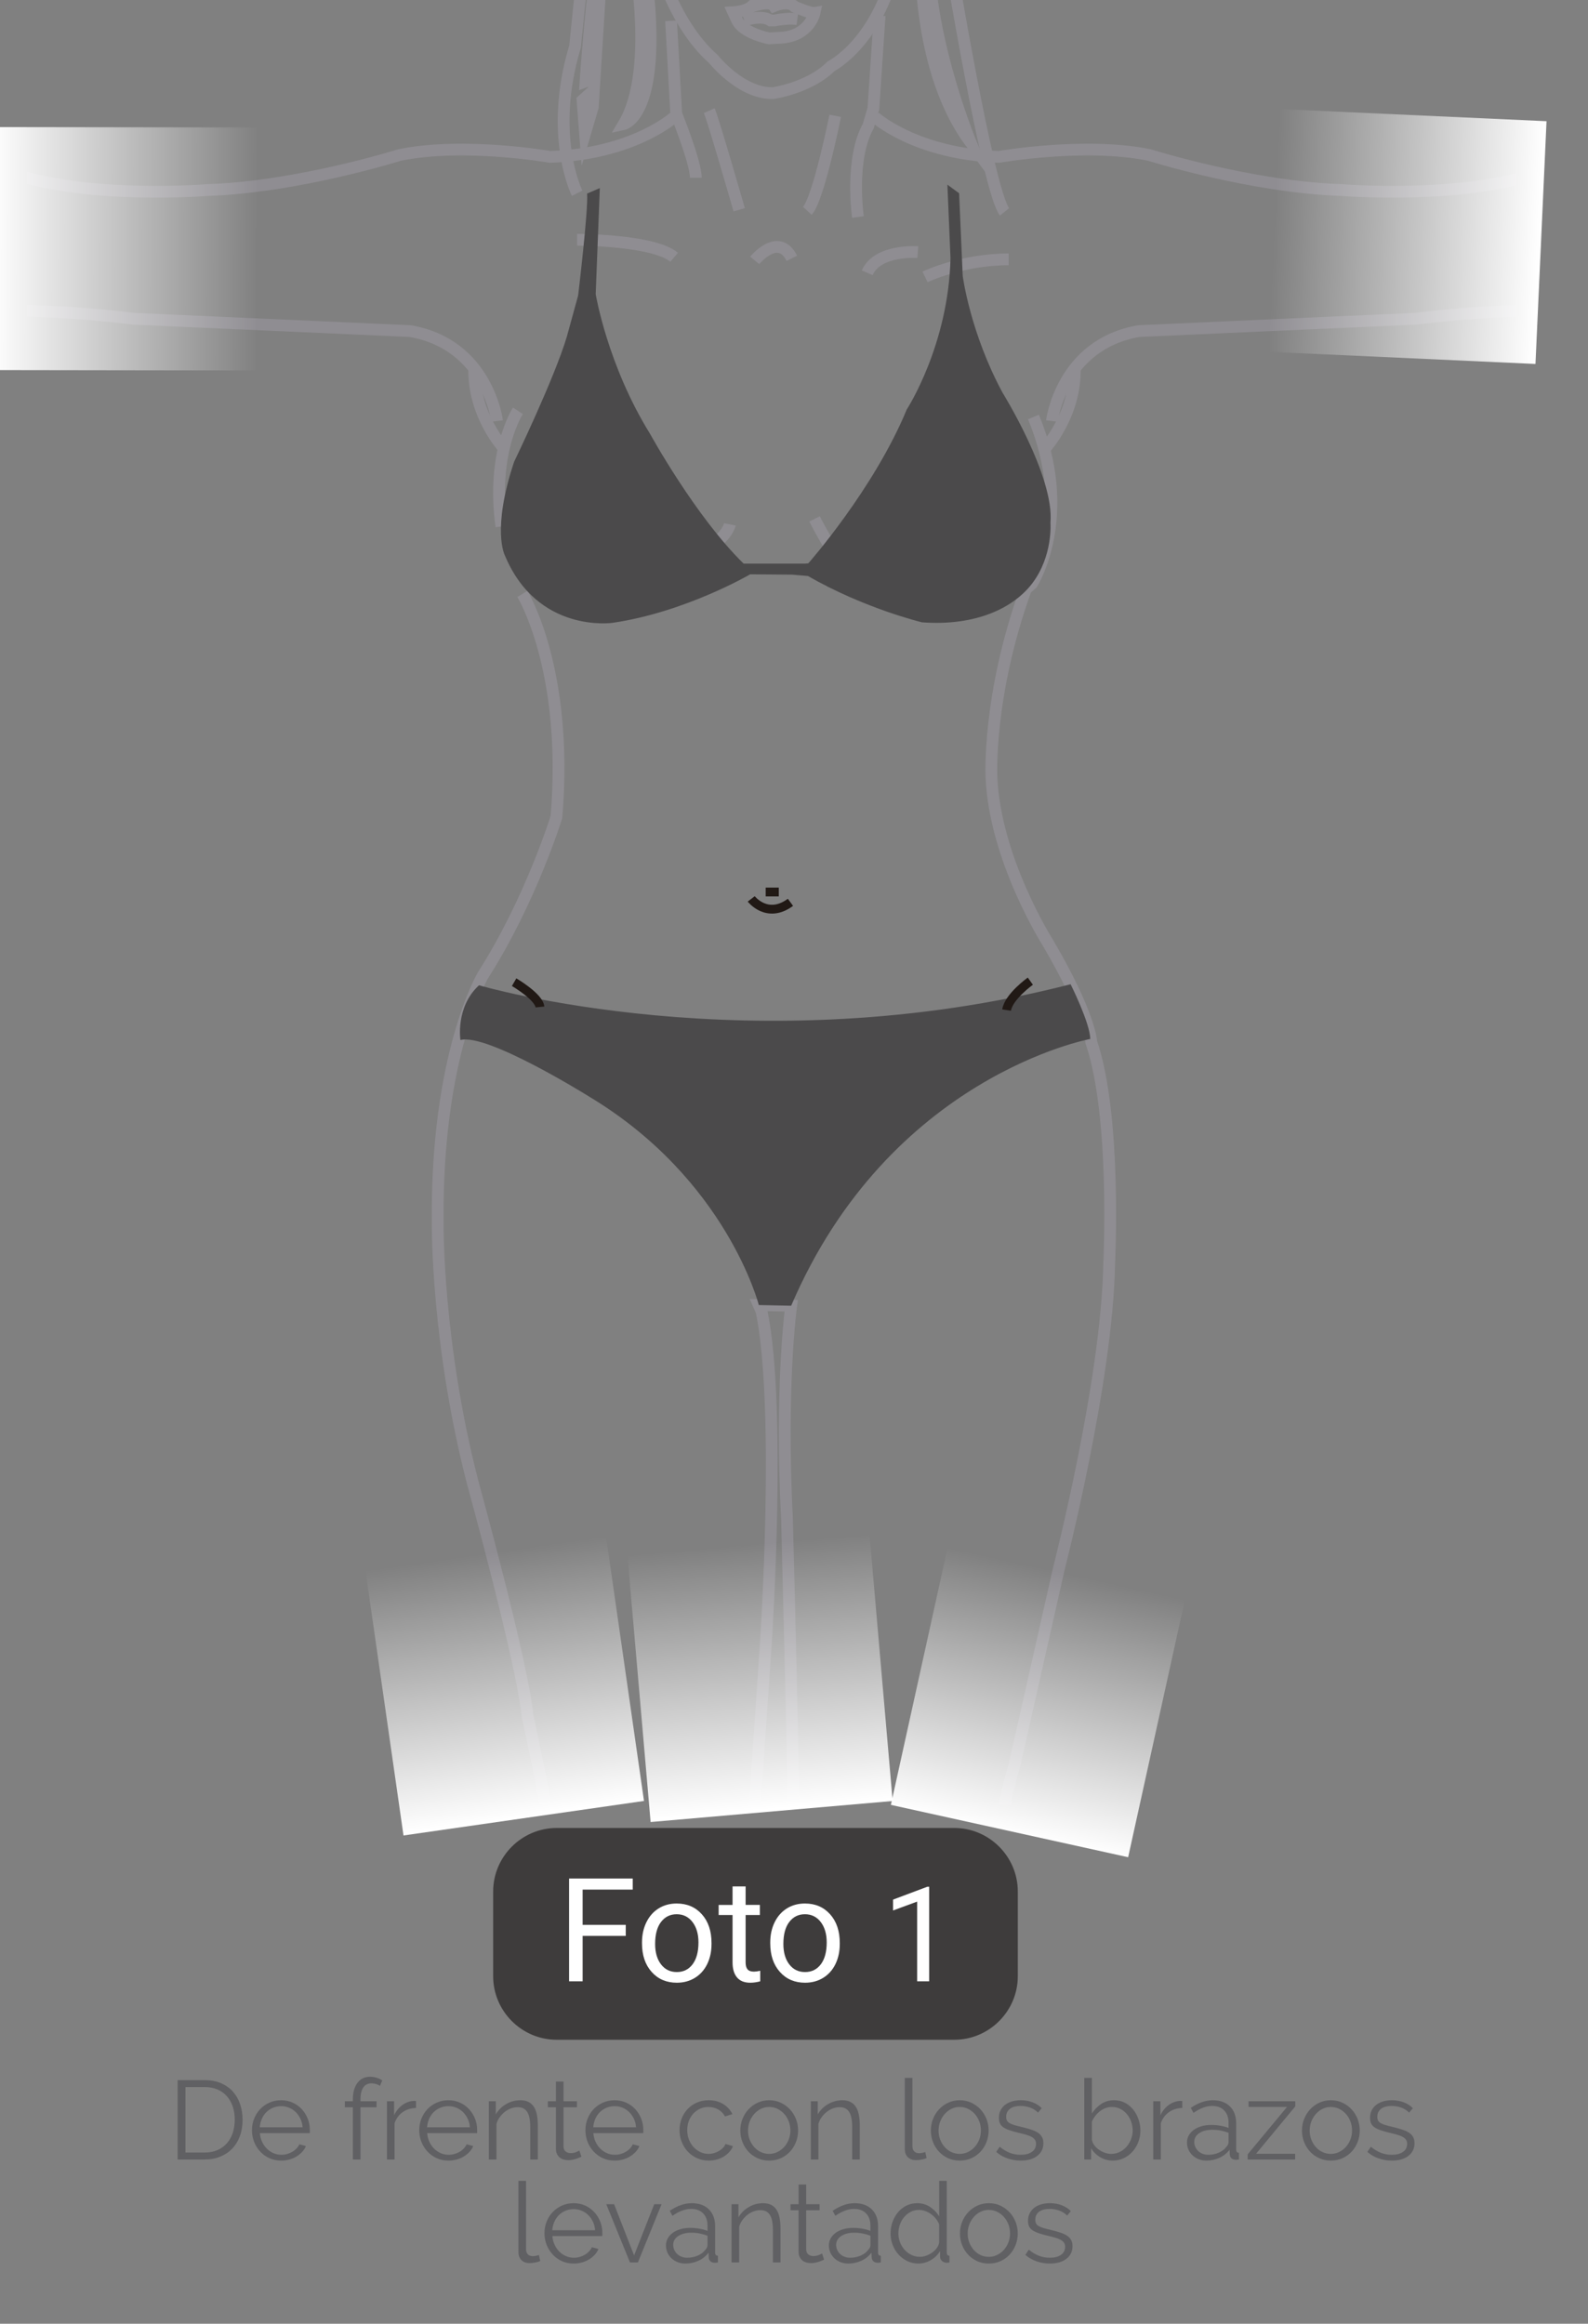 <?xml version="1.0" encoding="utf-8"?>
<!-- Generator: Adobe Illustrator 16.0.0, SVG Export Plug-In . SVG Version: 6.00 Build 0)  -->
<!DOCTYPE svg PUBLIC "-//W3C//DTD SVG 1.1//EN" "http://www.w3.org/Graphics/SVG/1.1/DTD/svg11.dtd">
<svg version="1.1" id="Layer_1" xmlns="http://www.w3.org/2000/svg" xmlns:xlink="http://www.w3.org/1999/xlink" x="0px" y="0px"
	 width="539.973px" height="790px" viewBox="0 22.188 539.973 790" enable-background="new 0 22.188 539.973 790"
	 xml:space="preserve">
<rect x="0" y="22.188" width="539.973" height="790" fill="#808080" stroke="none"/>
<g>
	<path fill="#606063" d="M60.405,756.346v-26.98h9.158c2.153,0,4.034,0.355,5.643,1.064c1.608,0.71,2.951,1.672,4.028,2.888
		c1.077,1.217,1.887,2.642,2.432,4.275c0.544,1.634,0.817,3.376,0.817,5.225c0,2.053-0.304,3.908-0.912,5.567
		s-1.476,3.078-2.603,4.256c-1.127,1.178-2.483,2.09-4.066,2.736c-1.583,0.646-3.363,0.969-5.339,0.969H60.405z M79.823,742.817
		c0-1.621-0.228-3.109-0.684-4.465c-0.456-1.354-1.121-2.526-1.995-3.515s-1.945-1.754-3.211-2.299
		c-1.267-0.545-2.724-0.817-4.37-0.817h-6.498v22.268h6.498c1.672,0,3.147-0.284,4.427-0.854s2.35-1.355,3.211-2.356
		c0.861-1,1.513-2.178,1.957-3.533S79.823,744.414,79.823,742.817z"/>
	<path fill="#606063" d="M95.593,756.726c-1.444,0-2.768-0.272-3.971-0.816c-1.204-0.545-2.249-1.292-3.135-2.242
		c-0.887-0.95-1.577-2.046-2.071-3.287c-0.494-1.241-0.741-2.571-0.741-3.99c0-1.393,0.247-2.704,0.741-3.933
		c0.494-1.229,1.178-2.306,2.052-3.23s1.919-1.659,3.135-2.204c1.216-0.544,2.533-0.816,3.952-0.816
		c1.444,0,2.768,0.272,3.971,0.816c1.203,0.545,2.235,1.286,3.097,2.224c0.861,0.938,1.532,2.014,2.014,3.229
		c0.481,1.216,0.722,2.508,0.722,3.876c0,0.203,0,0.405,0,0.608s-0.013,0.342-0.038,0.418H88.373
		c0.076,1.063,0.323,2.046,0.741,2.944c0.418,0.9,0.956,1.679,1.615,2.338c0.658,0.658,1.412,1.172,2.261,1.538
		c0.849,0.368,1.754,0.552,2.717,0.552c0.633,0,1.266-0.089,1.9-0.267c0.633-0.177,1.216-0.418,1.748-0.722
		c0.532-0.304,1.013-0.678,1.444-1.121c0.431-0.442,0.76-0.931,0.988-1.463l2.242,0.608c-0.304,0.734-0.735,1.399-1.292,1.994
		c-0.558,0.596-1.204,1.115-1.938,1.559c-0.735,0.443-1.545,0.785-2.432,1.025C97.48,756.605,96.555,756.726,95.593,756.726z
		 M102.889,745.401c-0.076-1.063-0.323-2.032-0.741-2.906s-0.95-1.628-1.596-2.262c-0.646-0.633-1.394-1.127-2.242-1.481
		c-0.849-0.354-1.755-0.532-2.717-0.532c-0.963,0-1.875,0.178-2.736,0.532c-0.862,0.354-1.615,0.849-2.261,1.481
		c-0.646,0.634-1.166,1.394-1.558,2.28c-0.393,0.887-0.627,1.85-0.703,2.888H102.889z"/>
	<path fill="#606063" d="M119.988,756.346V738.6h-2.736v-2.052h2.736v-0.532c0-2.432,0.519-4.338,1.558-5.719
		c1.039-1.381,2.457-2.071,4.256-2.071c0.785,0,1.545,0.114,2.28,0.342c0.734,0.229,1.368,0.532,1.9,0.912l-0.798,1.862
		c-0.355-0.278-0.792-0.494-1.311-0.646c-0.52-0.151-1.045-0.228-1.577-0.228c-1.216,0-2.141,0.469-2.774,1.406
		c-0.633,0.938-0.95,2.293-0.95,4.065v0.608h5.472v2.052h-5.472v17.746H119.988z"/>
	<path fill="#606063" d="M141.458,738.828c-1.748,0.051-3.268,0.531-4.56,1.443s-2.204,2.166-2.736,3.763v12.312h-2.584v-19.798
		h2.432v4.75c0.734-1.521,1.722-2.711,2.964-3.572c1.241-0.86,2.571-1.292,3.99-1.292c0.203,0,0.367,0.013,0.494,0.038V738.828z"/>
	<path fill="#606063" d="M152.478,756.726c-1.444,0-2.768-0.272-3.971-0.816c-1.204-0.545-2.249-1.292-3.135-2.242
		c-0.887-0.95-1.577-2.046-2.071-3.287c-0.494-1.241-0.741-2.571-0.741-3.99c0-1.393,0.247-2.704,0.741-3.933
		c0.494-1.229,1.178-2.306,2.052-3.23s1.919-1.659,3.135-2.204c1.216-0.544,2.533-0.816,3.952-0.816
		c1.444,0,2.768,0.272,3.971,0.816c1.203,0.545,2.235,1.286,3.097,2.224c0.861,0.938,1.532,2.014,2.014,3.229
		c0.481,1.216,0.722,2.508,0.722,3.876c0,0.203,0,0.405,0,0.608s-0.013,0.342-0.038,0.418h-16.948
		c0.076,1.063,0.323,2.046,0.741,2.944c0.418,0.9,0.956,1.679,1.615,2.338c0.658,0.658,1.412,1.172,2.261,1.538
		c0.849,0.368,1.754,0.552,2.717,0.552c0.633,0,1.266-0.089,1.9-0.267c0.633-0.177,1.216-0.418,1.748-0.722
		c0.532-0.304,1.013-0.678,1.444-1.121c0.431-0.442,0.76-0.931,0.988-1.463l2.242,0.608c-0.304,0.734-0.735,1.399-1.292,1.994
		c-0.558,0.596-1.204,1.115-1.938,1.559c-0.735,0.443-1.545,0.785-2.432,1.025C154.365,756.605,153.44,756.726,152.478,756.726z
		 M159.774,745.401c-0.076-1.063-0.323-2.032-0.741-2.906s-0.95-1.628-1.596-2.262c-0.646-0.633-1.394-1.127-2.242-1.481
		c-0.849-0.354-1.755-0.532-2.717-0.532c-0.963,0-1.875,0.178-2.736,0.532c-0.862,0.354-1.615,0.849-2.261,1.481
		c-0.646,0.634-1.166,1.394-1.558,2.28c-0.393,0.887-0.627,1.85-0.703,2.888H159.774z"/>
	<path fill="#606063" d="M182.878,756.346h-2.584v-11.058c0-2.356-0.349-4.066-1.045-5.131c-0.697-1.063-1.767-1.596-3.211-1.596
		c-0.76,0-1.52,0.14-2.28,0.418c-0.76,0.279-1.463,0.672-2.109,1.178c-0.646,0.508-1.223,1.109-1.729,1.806
		c-0.507,0.697-0.874,1.45-1.102,2.261v12.122h-2.584v-19.798h2.356v4.483c0.811-1.443,1.969-2.608,3.477-3.495
		c1.507-0.887,3.147-1.33,4.921-1.33c1.089,0,2.014,0.203,2.774,0.607c0.76,0.405,1.368,0.976,1.824,1.71
		c0.456,0.735,0.785,1.634,0.988,2.698c0.203,1.064,0.304,2.242,0.304,3.534V756.346z"/>
	<path fill="#606063" d="M197.698,755.396c-0.152,0.076-0.374,0.178-0.665,0.304c-0.292,0.128-0.627,0.254-1.007,0.381
		c-0.38,0.127-0.812,0.24-1.292,0.342c-0.482,0.101-0.988,0.151-1.52,0.151c-0.558,0-1.09-0.075-1.596-0.228
		c-0.507-0.152-0.95-0.386-1.33-0.703c-0.38-0.316-0.684-0.716-0.912-1.197c-0.228-0.48-0.342-1.038-0.342-1.672V738.6h-2.736
		v-2.052h2.736v-6.688h2.584v6.688h4.56v2.052h-4.56v13.452c0.05,0.735,0.31,1.272,0.779,1.615c0.469,0.342,1.007,0.513,1.615,0.513
		c0.734,0,1.38-0.12,1.938-0.361c0.557-0.24,0.912-0.411,1.064-0.513L197.698,755.396z"/>
	<path fill="#606063" d="M208.984,756.726c-1.444,0-2.768-0.272-3.971-0.816c-1.204-0.545-2.249-1.292-3.135-2.242
		c-0.887-0.95-1.577-2.046-2.071-3.287c-0.494-1.241-0.741-2.571-0.741-3.99c0-1.393,0.247-2.704,0.741-3.933
		c0.494-1.229,1.178-2.306,2.052-3.23s1.919-1.659,3.135-2.204c1.216-0.544,2.533-0.816,3.952-0.816
		c1.444,0,2.768,0.272,3.971,0.816c1.203,0.545,2.235,1.286,3.097,2.224c0.861,0.938,1.532,2.014,2.014,3.229
		c0.481,1.216,0.722,2.508,0.722,3.876c0,0.203,0,0.405,0,0.608s-0.013,0.342-0.038,0.418h-16.948
		c0.076,1.063,0.323,2.046,0.741,2.944c0.418,0.9,0.956,1.679,1.615,2.338c0.658,0.658,1.412,1.172,2.261,1.538
		c0.849,0.368,1.754,0.552,2.717,0.552c0.633,0,1.266-0.089,1.9-0.267c0.633-0.177,1.216-0.418,1.748-0.722
		c0.532-0.304,1.013-0.678,1.444-1.121c0.431-0.442,0.76-0.931,0.988-1.463l2.242,0.608c-0.304,0.734-0.735,1.399-1.292,1.994
		c-0.558,0.596-1.204,1.115-1.938,1.559c-0.735,0.443-1.545,0.785-2.432,1.025C210.871,756.605,209.946,756.726,208.984,756.726z
		 M216.28,745.401c-0.076-1.063-0.323-2.032-0.741-2.906s-0.95-1.628-1.596-2.262c-0.646-0.633-1.394-1.127-2.242-1.481
		c-0.849-0.354-1.755-0.532-2.717-0.532c-0.963,0-1.875,0.178-2.736,0.532c-0.862,0.354-1.615,0.849-2.261,1.481
		c-0.646,0.634-1.166,1.394-1.558,2.28c-0.393,0.887-0.627,1.85-0.703,2.888H216.28z"/>
	<path fill="#606063" d="M231.061,746.39c0-1.393,0.241-2.71,0.722-3.952c0.481-1.241,1.159-2.324,2.033-3.249
		c0.874-0.924,1.919-1.652,3.135-2.185c1.216-0.532,2.559-0.798,4.028-0.798c1.875,0,3.509,0.424,4.902,1.272
		c1.393,0.85,2.445,1.995,3.154,3.439l-2.508,0.798c-0.558-1.013-1.337-1.805-2.337-2.375c-1.001-0.57-2.109-0.855-3.325-0.855
		c-1.014,0-1.957,0.203-2.831,0.608s-1.634,0.956-2.28,1.653c-0.646,0.696-1.153,1.526-1.52,2.488
		c-0.367,0.964-0.551,2.015-0.551,3.154c0,1.115,0.19,2.166,0.57,3.154c0.38,0.987,0.899,1.843,1.558,2.564
		c0.659,0.723,1.425,1.292,2.299,1.71c0.874,0.418,1.805,0.627,2.793,0.627c0.633,0,1.26-0.088,1.881-0.266
		c0.621-0.177,1.197-0.424,1.729-0.741c0.532-0.316,0.988-0.677,1.368-1.083c0.38-0.404,0.646-0.836,0.798-1.292l2.546,0.76
		c-0.279,0.71-0.684,1.362-1.216,1.957c-0.532,0.596-1.159,1.115-1.881,1.559c-0.722,0.443-1.52,0.785-2.394,1.025
		c-0.874,0.241-1.78,0.361-2.717,0.361c-1.444,0-2.774-0.272-3.99-0.816c-1.216-0.545-2.268-1.292-3.154-2.242
		c-0.887-0.95-1.577-2.046-2.071-3.287C231.308,749.139,231.061,747.809,231.061,746.39z"/>
	<path fill="#606063" d="M261.537,756.726c-1.444,0-2.762-0.272-3.952-0.816c-1.191-0.545-2.223-1.286-3.097-2.224
		c-0.874-0.937-1.552-2.026-2.033-3.268c-0.481-1.241-0.722-2.546-0.722-3.914c0-1.394,0.247-2.711,0.741-3.952
		c0.494-1.241,1.178-2.33,2.052-3.268s1.906-1.685,3.097-2.242c1.19-0.558,2.495-0.836,3.914-0.836c1.418,0,2.729,0.278,3.933,0.836
		c1.203,0.558,2.242,1.305,3.116,2.242s1.558,2.026,2.052,3.268s0.741,2.559,0.741,3.952c0,1.368-0.241,2.673-0.722,3.914
		c-0.481,1.241-1.159,2.331-2.033,3.268c-0.874,0.938-1.913,1.679-3.116,2.224C264.305,756.453,262.981,756.726,261.537,756.726z
		 M254.355,746.542c0,1.115,0.19,2.146,0.57,3.097c0.38,0.95,0.893,1.786,1.539,2.508c0.646,0.723,1.406,1.286,2.28,1.691
		s1.805,0.607,2.793,0.607c0.988,0,1.919-0.209,2.793-0.627s1.64-0.987,2.299-1.71c0.658-0.722,1.178-1.563,1.558-2.526
		c0.381-0.963,0.57-2.001,0.57-3.116c0-1.089-0.189-2.122-0.57-3.097c-0.38-0.976-0.899-1.824-1.558-2.547
		c-0.659-0.722-1.425-1.292-2.299-1.71s-1.805-0.627-2.793-0.627c-0.988,0-1.913,0.209-2.774,0.627
		c-0.862,0.418-1.622,0.995-2.28,1.729c-0.659,0.735-1.178,1.59-1.558,2.564C254.545,744.382,254.355,745.427,254.355,746.542z"/>
	<path fill="#606063" d="M292.354,756.346h-2.584v-11.058c0-2.356-0.349-4.066-1.045-5.131c-0.697-1.063-1.768-1.596-3.211-1.596
		c-0.761,0-1.521,0.14-2.28,0.418c-0.76,0.279-1.463,0.672-2.109,1.178c-0.646,0.508-1.223,1.109-1.729,1.806
		c-0.507,0.697-0.874,1.45-1.103,2.261v12.122h-2.584v-19.798h2.356v4.483c0.811-1.443,1.97-2.608,3.477-3.495
		s3.147-1.33,4.921-1.33c1.09,0,2.015,0.203,2.774,0.607c0.76,0.405,1.368,0.976,1.824,1.71c0.456,0.735,0.785,1.634,0.988,2.698
		c0.202,1.064,0.304,2.242,0.304,3.534V756.346z"/>
	<path fill="#606063" d="M307.667,728.605h2.584v23.256c0,0.735,0.202,1.312,0.608,1.729c0.404,0.418,0.975,0.627,1.71,0.627
		c0.278,0,0.607-0.038,0.987-0.114c0.381-0.076,0.735-0.177,1.064-0.304l0.456,2.09c-0.481,0.203-1.07,0.367-1.767,0.494
		c-0.697,0.126-1.299,0.189-1.806,0.189c-1.19,0-2.128-0.335-2.812-1.007c-0.685-0.671-1.026-1.614-1.026-2.831V728.605z"/>
	<path fill="#606063" d="M326.325,756.726c-1.444,0-2.762-0.272-3.952-0.816c-1.191-0.545-2.223-1.286-3.097-2.224
		c-0.874-0.937-1.553-2.026-2.033-3.268c-0.481-1.241-0.722-2.546-0.722-3.914c0-1.394,0.246-2.711,0.74-3.952
		s1.179-2.33,2.053-3.268s1.905-1.685,3.097-2.242c1.19-0.558,2.495-0.836,3.914-0.836c1.418,0,2.729,0.278,3.933,0.836
		s2.242,1.305,3.116,2.242s1.558,2.026,2.052,3.268s0.741,2.559,0.741,3.952c0,1.368-0.241,2.673-0.722,3.914
		c-0.481,1.241-1.159,2.331-2.033,3.268c-0.874,0.938-1.913,1.679-3.116,2.224C329.093,756.453,327.77,756.726,326.325,756.726z
		 M319.143,746.542c0,1.115,0.19,2.146,0.57,3.097s0.894,1.786,1.539,2.508c0.646,0.723,1.406,1.286,2.28,1.691
		s1.805,0.607,2.793,0.607s1.919-0.209,2.793-0.627s1.64-0.987,2.299-1.71c0.658-0.722,1.178-1.563,1.558-2.526
		c0.381-0.963,0.57-2.001,0.57-3.116c0-1.089-0.189-2.122-0.57-3.097c-0.38-0.976-0.899-1.824-1.558-2.547
		c-0.659-0.722-1.425-1.292-2.299-1.71s-1.805-0.627-2.793-0.627s-1.913,0.209-2.774,0.627s-1.621,0.995-2.279,1.729
		c-0.659,0.735-1.179,1.59-1.559,2.564C319.333,744.382,319.143,745.427,319.143,746.542z"/>
	<path fill="#606063" d="M347.072,756.726c-1.545,0-3.053-0.253-4.521-0.76c-1.47-0.507-2.736-1.241-3.801-2.204l1.179-1.748
		c1.114,0.912,2.248,1.596,3.4,2.052s2.388,0.685,3.705,0.685c1.597,0,2.869-0.323,3.819-0.97c0.95-0.646,1.425-1.563,1.425-2.755
		c0-0.557-0.127-1.02-0.38-1.387c-0.254-0.367-0.627-0.689-1.121-0.969c-0.494-0.278-1.115-0.525-1.862-0.741
		c-0.747-0.215-1.614-0.437-2.603-0.665c-1.14-0.278-2.128-0.557-2.964-0.836c-0.836-0.278-1.526-0.595-2.071-0.95
		c-0.545-0.354-0.95-0.791-1.216-1.311s-0.399-1.172-0.399-1.957c0-0.988,0.196-1.862,0.589-2.622s0.925-1.387,1.597-1.881
		c0.671-0.494,1.456-0.868,2.355-1.121s1.855-0.38,2.869-0.38c1.521,0,2.9,0.247,4.143,0.74c1.24,0.494,2.241,1.146,3.002,1.957
		l-1.254,1.521c-0.735-0.76-1.629-1.33-2.68-1.71c-1.052-0.38-2.146-0.57-3.287-0.57c-0.684,0-1.317,0.07-1.899,0.209
		c-0.583,0.14-1.097,0.361-1.539,0.665c-0.443,0.304-0.792,0.69-1.045,1.159c-0.254,0.469-0.38,1.02-0.38,1.653
		c0,0.531,0.088,0.963,0.266,1.292c0.177,0.329,0.469,0.614,0.874,0.854c0.405,0.241,0.918,0.456,1.539,0.646
		c0.62,0.189,1.374,0.386,2.261,0.589c1.267,0.304,2.381,0.607,3.344,0.912c0.963,0.304,1.768,0.659,2.413,1.063
		c0.646,0.405,1.134,0.899,1.463,1.482s0.494,1.292,0.494,2.128c0,1.824-0.696,3.268-2.09,4.332
		C351.303,756.193,349.429,756.726,347.072,756.726z"/>
	<path fill="#606063" d="M378.384,756.726c-1.571,0-3.009-0.393-4.313-1.178s-2.324-1.799-3.059-3.04v3.838h-2.318v-27.74h2.584
		v12.084c0.887-1.342,1.951-2.425,3.192-3.249c1.241-0.822,2.685-1.234,4.332-1.234c1.393,0,2.641,0.291,3.743,0.874
		c1.102,0.583,2.039,1.361,2.812,2.337s1.368,2.077,1.786,3.306c0.418,1.229,0.627,2.489,0.627,3.781
		c0,1.394-0.241,2.711-0.722,3.952c-0.481,1.241-1.14,2.324-1.977,3.249c-0.836,0.925-1.83,1.659-2.982,2.204
		C380.936,756.453,379.701,756.726,378.384,756.726z M377.775,754.445c1.089,0,2.084-0.221,2.983-0.665
		c0.898-0.442,1.672-1.038,2.318-1.785c0.646-0.747,1.152-1.597,1.52-2.547c0.367-0.949,0.551-1.931,0.551-2.944
		c0-1.039-0.171-2.039-0.513-3.002s-0.823-1.817-1.444-2.565c-0.621-0.747-1.368-1.343-2.241-1.786
		c-0.874-0.442-1.831-0.665-2.869-0.665c-0.786,0-1.521,0.134-2.204,0.399c-0.685,0.266-1.317,0.627-1.9,1.083
		s-1.102,0.982-1.558,1.577c-0.456,0.596-0.836,1.223-1.141,1.881v6.156c0.102,0.684,0.374,1.324,0.817,1.919
		c0.443,0.596,0.975,1.108,1.596,1.539s1.292,0.772,2.015,1.025C376.427,754.319,377.116,754.445,377.775,754.445z"/>
	<path fill="#606063" d="M402.02,738.828c-1.748,0.051-3.269,0.531-4.561,1.443s-2.204,2.166-2.736,3.763v12.312h-2.584v-19.798
		h2.433v4.75c0.734-1.521,1.723-2.711,2.964-3.572c1.241-0.86,2.571-1.292,3.99-1.292c0.202,0,0.366,0.013,0.494,0.038V738.828z"/>
	<path fill="#606063" d="M410.189,756.726c-0.938,0-1.805-0.158-2.604-0.475c-0.798-0.316-1.495-0.754-2.09-1.312
		c-0.596-0.557-1.058-1.209-1.387-1.957c-0.329-0.747-0.494-1.551-0.494-2.413c0-0.86,0.202-1.658,0.608-2.394
		c0.404-0.734,0.975-1.368,1.71-1.9c0.734-0.531,1.608-0.943,2.622-1.234c1.013-0.291,2.128-0.438,3.344-0.438
		c1.013,0,2.039,0.089,3.078,0.267c1.038,0.177,1.963,0.431,2.773,0.76v-1.786c0-1.748-0.493-3.135-1.481-4.161
		s-2.356-1.539-4.104-1.539c-1.014,0-2.052,0.203-3.115,0.608c-1.064,0.405-2.142,0.987-3.23,1.748l-0.912-1.71
		c2.559-1.723,5.041-2.584,7.448-2.584c2.482,0,4.433,0.696,5.852,2.09s2.128,3.319,2.128,5.775v8.931
		c0,0.709,0.316,1.063,0.95,1.063v2.28c-0.431,0.076-0.76,0.114-0.988,0.114c-0.658,0-1.172-0.165-1.538-0.494
		c-0.368-0.329-0.564-0.785-0.59-1.368l-0.075-1.558c-0.912,1.19-2.059,2.103-3.439,2.735S411.785,756.726,410.189,756.726z
		 M410.797,754.75c1.343,0,2.578-0.253,3.705-0.761c1.127-0.506,1.982-1.178,2.565-2.014c0.228-0.228,0.399-0.475,0.513-0.741
		c0.114-0.266,0.171-0.513,0.171-0.74v-3.23c-0.861-0.329-1.754-0.582-2.679-0.76c-0.925-0.177-1.868-0.267-2.831-0.267
		c-1.824,0-3.306,0.381-4.446,1.141c-1.14,0.76-1.71,1.761-1.71,3.002c0,0.607,0.12,1.178,0.361,1.71
		c0.24,0.532,0.57,0.994,0.988,1.387c0.418,0.394,0.918,0.703,1.501,0.931C409.518,754.636,410.139,754.75,410.797,754.75z"/>
	<path fill="#606063" d="M424.249,754.598l13.376-16.112h-13.071v-1.938h15.884v1.748L427.1,754.407h13.3v1.938h-16.15V754.598z"/>
	<path fill="#606063" d="M452.521,756.726c-1.444,0-2.762-0.272-3.952-0.816c-1.191-0.545-2.223-1.286-3.097-2.224
		c-0.874-0.937-1.553-2.026-2.033-3.268c-0.481-1.241-0.722-2.546-0.722-3.914c0-1.394,0.246-2.711,0.74-3.952
		s1.179-2.33,2.053-3.268s1.905-1.685,3.097-2.242c1.19-0.558,2.495-0.836,3.914-0.836c1.418,0,2.729,0.278,3.933,0.836
		s2.242,1.305,3.116,2.242s1.558,2.026,2.052,3.268s0.741,2.559,0.741,3.952c0,1.368-0.241,2.673-0.722,3.914
		c-0.481,1.241-1.159,2.331-2.033,3.268c-0.874,0.938-1.913,1.679-3.116,2.224C455.289,756.453,453.966,756.726,452.521,756.726z
		 M445.339,746.542c0,1.115,0.19,2.146,0.57,3.097s0.894,1.786,1.539,2.508c0.646,0.723,1.406,1.286,2.28,1.691
		s1.805,0.607,2.793,0.607s1.919-0.209,2.793-0.627s1.64-0.987,2.299-1.71c0.658-0.722,1.178-1.563,1.558-2.526
		c0.381-0.963,0.57-2.001,0.57-3.116c0-1.089-0.189-2.122-0.57-3.097c-0.38-0.976-0.899-1.824-1.558-2.547
		c-0.659-0.722-1.425-1.292-2.299-1.71s-1.805-0.627-2.793-0.627s-1.913,0.209-2.774,0.627s-1.621,0.995-2.279,1.729
		c-0.659,0.735-1.179,1.59-1.559,2.564C445.529,744.382,445.339,745.427,445.339,746.542z"/>
	<path fill="#606063" d="M473.269,756.726c-1.545,0-3.053-0.253-4.521-0.76c-1.47-0.507-2.736-1.241-3.801-2.204l1.179-1.748
		c1.114,0.912,2.248,1.596,3.4,2.052s2.388,0.685,3.705,0.685c1.597,0,2.869-0.323,3.819-0.97c0.95-0.646,1.425-1.563,1.425-2.755
		c0-0.557-0.127-1.02-0.38-1.387c-0.254-0.367-0.627-0.689-1.121-0.969c-0.494-0.278-1.115-0.525-1.862-0.741
		c-0.747-0.215-1.614-0.437-2.603-0.665c-1.14-0.278-2.128-0.557-2.964-0.836c-0.836-0.278-1.526-0.595-2.071-0.95
		c-0.545-0.354-0.95-0.791-1.216-1.311s-0.399-1.172-0.399-1.957c0-0.988,0.196-1.862,0.589-2.622s0.925-1.387,1.597-1.881
		c0.671-0.494,1.456-0.868,2.355-1.121s1.855-0.38,2.869-0.38c1.521,0,2.9,0.247,4.143,0.74c1.24,0.494,2.241,1.146,3.002,1.957
		l-1.254,1.521c-0.735-0.76-1.629-1.33-2.68-1.71c-1.052-0.38-2.146-0.57-3.287-0.57c-0.684,0-1.317,0.07-1.899,0.209
		c-0.583,0.14-1.097,0.361-1.539,0.665c-0.443,0.304-0.792,0.69-1.045,1.159c-0.254,0.469-0.38,1.02-0.38,1.653
		c0,0.531,0.088,0.963,0.266,1.292c0.177,0.329,0.469,0.614,0.874,0.854c0.405,0.241,0.918,0.456,1.539,0.646
		c0.62,0.189,1.374,0.386,2.261,0.589c1.267,0.304,2.381,0.607,3.344,0.912c0.963,0.304,1.768,0.659,2.413,1.063
		c0.646,0.405,1.134,0.899,1.463,1.482s0.494,1.292,0.494,2.128c0,1.824-0.696,3.268-2.09,4.332
		C477.499,756.193,475.625,756.726,473.269,756.726z"/>
	<path fill="#606063" d="M176.284,763.605h2.584v23.256c0,0.735,0.203,1.312,0.608,1.729s0.975,0.627,1.71,0.627
		c0.278,0,0.608-0.038,0.988-0.114s0.734-0.177,1.064-0.304l0.456,2.09c-0.481,0.203-1.07,0.367-1.767,0.494
		c-0.697,0.126-1.298,0.189-1.805,0.189c-1.191,0-2.128-0.335-2.812-1.007c-0.684-0.671-1.026-1.614-1.026-2.831V763.605z"/>
	<path fill="#606063" d="M195.056,791.726c-1.444,0-2.768-0.272-3.971-0.816c-1.204-0.545-2.249-1.292-3.135-2.242
		c-0.887-0.95-1.577-2.046-2.071-3.287c-0.494-1.241-0.741-2.571-0.741-3.99c0-1.393,0.247-2.704,0.741-3.933
		c0.494-1.229,1.178-2.306,2.052-3.23s1.919-1.659,3.135-2.204c1.216-0.544,2.533-0.816,3.952-0.816
		c1.444,0,2.768,0.272,3.971,0.816c1.203,0.545,2.235,1.286,3.097,2.224c0.861,0.938,1.532,2.014,2.014,3.229
		c0.481,1.216,0.722,2.508,0.722,3.876c0,0.203,0,0.405,0,0.608s-0.013,0.342-0.038,0.418h-16.948
		c0.076,1.063,0.323,2.046,0.741,2.944c0.418,0.9,0.956,1.679,1.615,2.338c0.658,0.658,1.412,1.172,2.261,1.538
		c0.849,0.368,1.754,0.552,2.717,0.552c0.633,0,1.266-0.089,1.9-0.267c0.633-0.177,1.216-0.418,1.748-0.722
		c0.532-0.304,1.013-0.678,1.444-1.121c0.431-0.442,0.76-0.931,0.988-1.463l2.242,0.608c-0.304,0.734-0.735,1.399-1.292,1.994
		c-0.558,0.596-1.204,1.115-1.938,1.559c-0.735,0.443-1.545,0.785-2.432,1.025C196.943,791.605,196.018,791.726,195.056,791.726z
		 M202.352,780.401c-0.076-1.063-0.323-2.032-0.741-2.906s-0.95-1.628-1.596-2.262c-0.646-0.633-1.394-1.127-2.242-1.481
		c-0.849-0.354-1.755-0.532-2.717-0.532c-0.963,0-1.875,0.178-2.736,0.532c-0.862,0.354-1.615,0.849-2.261,1.481
		c-0.646,0.634-1.166,1.394-1.558,2.28c-0.393,0.887-0.627,1.85-0.703,2.888H202.352z"/>
	<path fill="#606063" d="M214.208,791.346l-8.056-19.798h2.66l6.802,17.404l6.84-17.404h2.508l-8.056,19.798H214.208z"/>
	<path fill="#606063" d="M233.018,791.726c-0.938,0-1.805-0.158-2.603-0.475c-0.798-0.316-1.495-0.754-2.09-1.312
		c-0.595-0.557-1.058-1.209-1.387-1.957c-0.33-0.747-0.494-1.551-0.494-2.413c0-0.86,0.203-1.658,0.608-2.394
		c0.405-0.734,0.975-1.368,1.71-1.9c0.735-0.531,1.609-0.943,2.622-1.234s2.128-0.438,3.344-0.438c1.013,0,2.039,0.089,3.078,0.267
		c1.038,0.177,1.963,0.431,2.774,0.76v-1.786c0-1.748-0.494-3.135-1.482-4.161c-0.988-1.026-2.356-1.539-4.104-1.539
		c-1.014,0-2.052,0.203-3.116,0.608s-2.141,0.987-3.23,1.748l-0.912-1.71c2.559-1.723,5.041-2.584,7.448-2.584
		c2.482,0,4.433,0.696,5.852,2.09c1.418,1.394,2.128,3.319,2.128,5.775v8.931c0,0.709,0.316,1.063,0.95,1.063v2.28
		c-0.431,0.076-0.76,0.114-0.988,0.114c-0.659,0-1.172-0.165-1.539-0.494c-0.368-0.329-0.564-0.785-0.589-1.368l-0.076-1.558
		c-0.912,1.19-2.059,2.103-3.439,2.735C236.102,791.408,234.613,791.726,233.018,791.726z M233.625,789.75
		c1.342,0,2.578-0.253,3.705-0.761c1.127-0.506,1.982-1.178,2.565-2.014c0.228-0.228,0.399-0.475,0.513-0.741
		c0.114-0.266,0.171-0.513,0.171-0.74v-3.23c-0.862-0.329-1.755-0.582-2.679-0.76c-0.925-0.177-1.869-0.267-2.831-0.267
		c-1.824,0-3.306,0.381-4.446,1.141s-1.71,1.761-1.71,3.002c0,0.607,0.12,1.178,0.361,1.71c0.241,0.532,0.57,0.994,0.988,1.387
		c0.418,0.394,0.917,0.703,1.501,0.931C232.346,789.636,232.966,789.75,233.625,789.75z"/>
	<path fill="#606063" d="M265.394,791.346h-2.584v-11.058c0-2.356-0.349-4.066-1.045-5.131c-0.697-1.063-1.767-1.596-3.211-1.596
		c-0.76,0-1.52,0.14-2.28,0.418c-0.76,0.279-1.463,0.672-2.109,1.178c-0.646,0.508-1.223,1.109-1.729,1.806
		c-0.507,0.697-0.874,1.45-1.102,2.261v12.122h-2.584v-19.798h2.356v4.483c0.811-1.443,1.969-2.608,3.477-3.495
		c1.507-0.887,3.147-1.33,4.921-1.33c1.089,0,2.014,0.203,2.774,0.607c0.76,0.405,1.368,0.976,1.824,1.71
		c0.456,0.735,0.785,1.634,0.988,2.698c0.203,1.064,0.304,2.242,0.304,3.534V791.346z"/>
	<path fill="#606063" d="M280.213,790.396c-0.151,0.076-0.374,0.178-0.665,0.304c-0.291,0.128-0.627,0.254-1.007,0.381
		s-0.811,0.24-1.292,0.342c-0.481,0.101-0.987,0.151-1.52,0.151c-0.558,0-1.09-0.075-1.597-0.228s-0.949-0.386-1.329-0.703
		c-0.381-0.316-0.685-0.716-0.912-1.197c-0.229-0.48-0.343-1.038-0.343-1.672V773.6h-2.735v-2.052h2.735v-6.688h2.584v6.688h4.561
		v2.052h-4.561v13.452c0.051,0.735,0.311,1.272,0.779,1.615c0.469,0.342,1.007,0.513,1.615,0.513c0.734,0,1.381-0.12,1.938-0.361
		c0.558-0.24,0.912-0.411,1.064-0.513L280.213,790.396z"/>
	<path fill="#606063" d="M288.421,791.726c-0.938,0-1.805-0.158-2.604-0.475c-0.798-0.316-1.495-0.754-2.09-1.312
		c-0.596-0.557-1.058-1.209-1.387-1.957c-0.329-0.747-0.494-1.551-0.494-2.413c0-0.86,0.202-1.658,0.608-2.394
		c0.404-0.734,0.975-1.368,1.71-1.9c0.734-0.531,1.608-0.943,2.622-1.234c1.013-0.291,2.128-0.438,3.344-0.438
		c1.013,0,2.039,0.089,3.078,0.267c1.038,0.177,1.963,0.431,2.773,0.76v-1.786c0-1.748-0.493-3.135-1.481-4.161
		s-2.356-1.539-4.104-1.539c-1.014,0-2.052,0.203-3.115,0.608c-1.064,0.405-2.142,0.987-3.23,1.748l-0.912-1.71
		c2.559-1.723,5.041-2.584,7.448-2.584c2.482,0,4.433,0.696,5.852,2.09s2.128,3.319,2.128,5.775v8.931
		c0,0.709,0.316,1.063,0.95,1.063v2.28c-0.431,0.076-0.76,0.114-0.988,0.114c-0.658,0-1.172-0.165-1.538-0.494
		c-0.368-0.329-0.564-0.785-0.59-1.368l-0.075-1.558c-0.912,1.19-2.059,2.103-3.439,2.735S290.017,791.726,288.421,791.726z
		 M289.028,789.75c1.343,0,2.578-0.253,3.705-0.761c1.127-0.506,1.982-1.178,2.565-2.014c0.228-0.228,0.399-0.475,0.513-0.741
		c0.114-0.266,0.171-0.513,0.171-0.74v-3.23c-0.861-0.329-1.754-0.582-2.679-0.76c-0.925-0.177-1.868-0.267-2.831-0.267
		c-1.824,0-3.306,0.381-4.446,1.141c-1.14,0.76-1.71,1.761-1.71,3.002c0,0.607,0.12,1.178,0.361,1.71
		c0.24,0.532,0.57,0.994,0.988,1.387c0.418,0.394,0.918,0.703,1.501,0.931C287.749,789.636,288.37,789.75,289.028,789.75z"/>
	<path fill="#606063" d="M312.285,791.726c-1.368,0-2.636-0.285-3.801-0.854c-1.165-0.57-2.166-1.324-3.002-2.262
		c-0.836-0.937-1.488-2.02-1.957-3.249c-0.469-1.229-0.703-2.514-0.703-3.856c0-1.394,0.229-2.717,0.685-3.972
		c0.456-1.254,1.083-2.349,1.881-3.286s1.748-1.679,2.85-2.224c1.103-0.544,2.312-0.816,3.63-0.816c1.672,0,3.153,0.437,4.445,1.311
		s2.305,1.933,3.04,3.173v-12.084h2.584v24.396c0,0.709,0.305,1.063,0.912,1.063v2.28c-0.38,0.076-0.684,0.114-0.912,0.114
		c-0.607,0-1.14-0.196-1.596-0.589s-0.685-0.868-0.685-1.426v-1.938c-0.785,1.292-1.849,2.318-3.191,3.078
		S313.729,791.726,312.285,791.726z M312.854,789.445c0.633,0,1.312-0.126,2.033-0.38c0.722-0.253,1.399-0.602,2.033-1.045
		c0.633-0.442,1.171-0.962,1.615-1.558c0.442-0.595,0.715-1.235,0.816-1.919v-6.118c-0.253-0.684-0.621-1.323-1.102-1.919
		c-0.481-0.595-1.033-1.121-1.653-1.577c-0.621-0.456-1.286-0.811-1.995-1.064c-0.709-0.253-1.406-0.38-2.09-0.38
		c-1.063,0-2.027,0.229-2.888,0.685c-0.861,0.456-1.603,1.058-2.224,1.805c-0.621,0.748-1.096,1.603-1.425,2.565
		s-0.494,1.951-0.494,2.964c0,1.063,0.19,2.077,0.57,3.04s0.899,1.805,1.558,2.526c0.659,0.723,1.438,1.299,2.337,1.729
		S311.815,789.445,312.854,789.445z"/>
	<path fill="#606063" d="M336.225,791.726c-1.444,0-2.762-0.272-3.952-0.816c-1.191-0.545-2.223-1.286-3.097-2.224
		c-0.874-0.937-1.553-2.026-2.033-3.268c-0.481-1.241-0.722-2.546-0.722-3.914c0-1.394,0.246-2.711,0.74-3.952
		s1.179-2.33,2.053-3.268s1.905-1.685,3.097-2.242c1.19-0.558,2.495-0.836,3.914-0.836c1.418,0,2.729,0.278,3.933,0.836
		s2.242,1.305,3.116,2.242s1.558,2.026,2.052,3.268s0.741,2.559,0.741,3.952c0,1.368-0.241,2.673-0.722,3.914
		c-0.481,1.241-1.159,2.331-2.033,3.268c-0.874,0.938-1.913,1.679-3.116,2.224C338.992,791.453,337.669,791.726,336.225,791.726z
		 M329.042,781.542c0,1.115,0.19,2.146,0.57,3.097s0.894,1.786,1.539,2.508c0.646,0.723,1.406,1.286,2.28,1.691
		s1.805,0.607,2.793,0.607s1.919-0.209,2.793-0.627s1.64-0.987,2.299-1.71c0.658-0.722,1.178-1.563,1.558-2.526
		c0.381-0.963,0.57-2.001,0.57-3.116c0-1.089-0.189-2.122-0.57-3.097c-0.38-0.976-0.899-1.824-1.558-2.547
		c-0.659-0.722-1.425-1.292-2.299-1.71s-1.805-0.627-2.793-0.627s-1.913,0.209-2.774,0.627s-1.621,0.995-2.279,1.729
		c-0.659,0.735-1.179,1.59-1.559,2.564C329.232,779.382,329.042,780.427,329.042,781.542z"/>
	<path fill="#606063" d="M356.972,791.726c-1.545,0-3.053-0.253-4.521-0.76c-1.47-0.507-2.736-1.241-3.801-2.204l1.179-1.748
		c1.114,0.912,2.248,1.596,3.4,2.052s2.388,0.685,3.705,0.685c1.597,0,2.869-0.323,3.819-0.97c0.95-0.646,1.425-1.563,1.425-2.755
		c0-0.557-0.127-1.02-0.38-1.387c-0.254-0.367-0.627-0.689-1.121-0.969c-0.494-0.278-1.115-0.525-1.862-0.741
		c-0.747-0.215-1.614-0.437-2.603-0.665c-1.14-0.278-2.128-0.557-2.964-0.836c-0.836-0.278-1.526-0.595-2.071-0.95
		c-0.545-0.354-0.95-0.791-1.216-1.311s-0.399-1.172-0.399-1.957c0-0.988,0.196-1.862,0.589-2.622s0.925-1.387,1.597-1.881
		c0.671-0.494,1.456-0.868,2.355-1.121s1.855-0.38,2.869-0.38c1.521,0,2.9,0.247,4.143,0.74c1.24,0.494,2.241,1.146,3.002,1.957
		l-1.254,1.521c-0.735-0.76-1.629-1.33-2.68-1.71c-1.052-0.38-2.146-0.57-3.287-0.57c-0.684,0-1.317,0.07-1.899,0.209
		c-0.583,0.14-1.097,0.361-1.539,0.665c-0.443,0.304-0.792,0.69-1.045,1.159c-0.254,0.469-0.38,1.02-0.38,1.653
		c0,0.531,0.088,0.963,0.266,1.292c0.177,0.329,0.469,0.614,0.874,0.854c0.405,0.241,0.918,0.456,1.539,0.646
		c0.62,0.189,1.374,0.386,2.261,0.589c1.267,0.304,2.381,0.607,3.344,0.912c0.963,0.304,1.768,0.659,2.413,1.063
		c0.646,0.405,1.134,0.899,1.463,1.482s0.494,1.292,0.494,2.128c0,1.824-0.696,3.268-2.09,4.332
		C361.202,791.193,359.328,791.726,356.972,791.726z"/>
</g>
<g>
	<path fill="#3E3C3C" d="M346.086,694.043c0,11.879-9.719,21.6-21.6,21.6H189.29c-11.881,0-21.6-9.721-21.6-21.6v-28.799
		c0-11.879,9.719-21.6,21.6-21.6h135.197c11.881,0,21.6,9.721,21.6,21.6V694.043z"/>
</g>
<g enable-background="new    ">
	<path fill="#FFFFFF" d="M212.781,680.338h-14.665v15.433h-4.608v-34.945h21.648v3.769h-17.041v11.977h14.665V680.338z"/>
	<path fill="#FFFFFF" d="M218.301,682.546c0-2.544,0.5-4.832,1.5-6.864c1-2.031,2.392-3.6,4.176-4.704
		c1.784-1.104,3.82-1.655,6.108-1.655c3.536,0,6.396,1.224,8.58,3.672s3.276,5.704,3.276,9.768v0.313
		c0,2.528-0.484,4.796-1.452,6.804c-0.968,2.009-2.352,3.573-4.152,4.692c-1.8,1.12-3.869,1.681-6.205,1.681
		c-3.52,0-6.372-1.225-8.556-3.673s-3.276-5.688-3.276-9.72V682.546z M222.765,683.074c0,2.88,0.668,5.192,2.004,6.937
		c1.335,1.744,3.124,2.615,5.364,2.615c2.256,0,4.048-0.884,5.376-2.651c1.328-1.768,1.992-4.244,1.992-7.429
		c0-2.848-0.676-5.155-2.028-6.924c-1.352-1.768-3.148-2.652-5.388-2.652c-2.192,0-3.96,0.872-5.304,2.616
		C223.438,677.33,222.765,679.826,222.765,683.074z"/>
	<path fill="#FFFFFF" d="M253.534,663.514v6.288h4.848v3.433h-4.848v16.124c0,1.042,0.216,1.822,0.648,2.343
		c0.432,0.521,1.168,0.781,2.208,0.781c0.512,0,1.216-0.096,2.112-0.288v3.579c-1.168,0.318-2.304,0.478-3.408,0.478
		c-1.984,0-3.48-0.601-4.488-1.801c-1.008-1.2-1.512-2.903-1.512-5.112v-16.104h-4.729v-3.433h4.729v-6.288H253.534z"/>
	<path fill="#FFFFFF" d="M261.91,682.546c0-2.544,0.5-4.832,1.5-6.864c1-2.031,2.392-3.6,4.176-4.704
		c1.784-1.104,3.82-1.655,6.108-1.655c3.536,0,6.396,1.224,8.58,3.672c2.185,2.448,3.276,5.704,3.276,9.768v0.313
		c0,2.528-0.484,4.796-1.452,6.804c-0.968,2.009-2.352,3.573-4.152,4.692c-1.8,1.12-3.868,1.681-6.204,1.681
		c-3.52,0-6.372-1.225-8.556-3.673c-2.185-2.448-3.276-5.688-3.276-9.72V682.546z M266.374,683.074c0,2.88,0.668,5.192,2.004,6.937
		s3.124,2.615,5.364,2.615c2.256,0,4.048-0.884,5.376-2.651s1.992-4.244,1.992-7.429c0-2.848-0.676-5.155-2.027-6.924
		c-1.353-1.768-3.148-2.652-5.389-2.652c-2.192,0-3.96,0.872-5.304,2.616C267.046,677.33,266.374,679.826,266.374,683.074z"/>
	<path fill="#FFFFFF" d="M315.945,695.771h-4.086v-27.092l-8.196,3.01v-3.691l11.646-4.373h0.637V695.771z"/>
</g>
<g>
	<defs>
		<rect id="SVGID_1_" x="9.202" y="17.213" width="506.48" height="618.521"/>
	</defs>
	<clipPath id="SVGID_2_">
		<use xlink:href="#SVGID_1_"  overflow="visible"/>
	</clipPath>
	<g clip-path="url(#SVGID_2_)">
		<path fill="none" stroke="#8F8D92" stroke-width="4" stroke-miterlimit="10" d="M177.628,224.104c0,0,15.798,25.629,11.585,75.828
			c0,0-8.776,28.438-24.926,53.715c0,0-16.148,27.029-15.446,84.955c0,0-0.351,40.371,11.937,87.766
			c0,0,17.201,62.488,18.605,79.338c0,0,11.234,48.799,10.883,72.67c0,0-3.861,35.105-1.756,53.012l1.055,10.18
			c0,0,2.457,24.924-1.055,40.723c0,0-3.86,35.457,9.129,74.072c0,0,16.852,45.639,18.255,70.213c0,0,0.352,20.01-2.809,27.734
			c0,0-2.106,8.426,0.352,14.041c0,0-0.352,7.373-3.511,10.707l-9.656,9.479c0,0-11.232,7.023-3.859,14.57c0,0,3.335,2.457,4.738,0
			c0,0,3.511,5.969,9.654,1.93c0,0,0.879,2.459,5.792,1.756c0,0,4.038,0.879,3.862-1.756c0,0,1.229,3.162,6.671,2.459
			c0,0,3.861-0.176,5.088-2.809l1.582,0.35c0,0,7.02,6.145,15.447,1.582c0,0,8.072-4.74,5.967-14.221c0,0-3.51-11.232-1.932-21.59
			l0.525-7.371c0,0,2.635-6.494-1.402-14.744c0,0-5.09-14.393-5.268-32.121c0,0,1.055-41.953,6.32-62.139
			c0,0,5.793-44.936,4.916-62.664c0,0-2.635-22.818-5.268-37.916c0,0-2.633-17.727,1.756-29.664c0,0,3.512-19.836,1.93-37.387
			c0,0-1.578-39.846,0.178-55.291l3.51-51.607c0,0,5.264-79.164-1.521-111.93l-0.936-2.105l11,0.234c0,0-3.746,26.914-1.406,72.787
			c0,0,2.107,81.678,2.342,102.508l-1.172,46.574c0,0-2.105,23.404,3.045,36.744c0,0,4.914,15.213,0.936,29.959
			c0,0-9.129,37.912-4.213,67.402c0,0,8.895,63.426,8.895,65.998c0,0,3.043,36.512-0.469,46.809l-4.213,14.512
			c0,0-2.34,4.445-0.467,10.998l0.467,6.555c0,0,1.17,14.043-0.703,18.254c0,0-6.551,16.619,5.385,21.768
			c0,0,15.68,6.787,16.85-9.598"/>
		<path fill="none" stroke="#8F8D92" stroke-width="4" stroke-miterlimit="10" d="M292.658,1004.041c0,0,1.287,3.395,7.49,3.744
			c0,0,6.436-0.115,6.201-8.424"/>
		<path fill="none" stroke="#8F8D92" stroke-width="4" stroke-miterlimit="10" d="M305.18,1005.33c0,0,1.756,1.637,5.969,1.168
			c0,0,5.031,0,4.914-6.084"/>
		<path fill="none" stroke="#8F8D92" stroke-width="4" stroke-miterlimit="10" d="M314.658,1004.861c0,0,3.393,3.395,7.256,0.818
			c0,0,4.096-1.873,3.043-7.371"/>
		<path fill="none" stroke="#8F8D92" stroke-width="4" stroke-miterlimit="10" d="M324.486,1003.455c0,0,5.033,2.342,7.258-3.51
			l0.584-2.807c0,0-1.756-4.449-6.318-7.373c0,0-10.766-8.191-13.574-19.191l0.352-2.691c0,0,2.691-6.436,0.818-14.275
			c0,0-4.33-16.385-1.871-34.756c0,0,9.301-43.006,17.199-63.367c0,0,10.357-27.207,9.832-61.26l-2.107-25.627
			c0,0-1.229-20.713,1.053-38.266l-0.527-38.967c0,0-2.281-34.58,7.9-69.686l14.92-66c0,0,16.441-63.834,17.143-103.621
			c0,0,2.576-50.318-6.084-75.596c0,0-0.234-9.127-14.979-34.168c0,0-17.787-28.086-18.957-55.936c0,0-1.404-27.617,11.703-63.893
			l2.105-1.873c0,0,14.512-22.936,0.469-56.639"/>
		<path fill="none" stroke="#8F8D92" stroke-width="4" stroke-miterlimit="10" d="M314.541,116.328c0,0,12.287-5.967,28.438-5.967"
			/>
		<path fill="none" stroke="#8F8D92" stroke-width="4" stroke-miterlimit="10" d="M312.084,107.902c0,0-13.691-1.053-17.201,7.021"
			/>
		<path fill="none" stroke="#8F8D92" stroke-width="4" stroke-miterlimit="10" d="M256.617,110.711c0,0,8.074-9.83,12.637-0.701"/>
		<path fill="none" stroke="#8F8D92" stroke-width="4" stroke-miterlimit="10" d="M276.979,198.594c0,0,2.656,5.314,5.85,10.383"/>
		<path fill="none" stroke="#8F8D92" stroke-width="4" stroke-miterlimit="10" d="M248.191,200.465c0,0-0.701,3.512-5.617,6.787"/>
		<path fill="none" stroke="#8F8D92" stroke-width="4" stroke-miterlimit="10" d="M176.107,161.85c0,0-9.128,13.809-5.617,39.318"/>
		<path fill="none" stroke="#8F8D92" stroke-width="4" stroke-miterlimit="10" d="M171.426,174.723c0,0-10.499-11.227-10.172-27.201
			"/>
		<path fill="#4B4A4B" d="M370.711,375.41c0,0-68.223,12.521-101.689,90.691l-11-0.234c0,0-10.885-42.713-57.574-70.797
			c0,0-34.756-21.766-43.883-19.309c0,0-1.755-11.234,6.318-18.607c0,0,93.033,27.385,201.16-0.35
			C364.043,356.805,370.713,370.145,370.711,375.41z"/>
		<path fill="none" stroke="#211915" stroke-width="3" stroke-miterlimit="10" d="M174.82,356.102c0,0,8.425,4.916,8.776,8.426"/>
		<path fill="none" stroke="#211915" stroke-width="3" stroke-miterlimit="10" d="M350.35,355.752c0,0-7.371,5.266-8.074,9.83"/>
		<path fill="none" stroke="#211915" stroke-width="3" stroke-miterlimit="10" d="M255.445,327.783c0,0,5.385,7.021,13.34,1.17"/>
		
			<line fill="none" stroke="#211915" stroke-width="3" stroke-miterlimit="10" x1="260.361" y1="325.443" x2="264.809" y2="325.443"/>
		<path fill="none" stroke="#8F8D92" stroke-width="4" stroke-miterlimit="10" d="M273.818,991.285c0,0,4.33-4.445,11.703-3.627"/>
		<path fill="none" stroke="#8F8D92" stroke-width="4" stroke-miterlimit="10" d="M272.42,962.418c0,0,1.75-4.131,5.846-5.77"/>
		<path fill="none" stroke="#8F8D92" stroke-width="4" stroke-miterlimit="10" d="M305.648,964.021c0,0,6.201,3.51,6.787,6.553"/>
		<path fill="none" stroke="#8F8D92" stroke-width="4" stroke-miterlimit="10" d="M276.861,994.096l-0.117,2.34l1.404,1.17
			l9.945,0.352l2.342-0.352l-0.35-2.809c0,0,0-3.393-5.385-3.393C284.701,991.404,279.436,990.35,276.861,994.096z"/>
		<path fill="none" stroke="#8F8D92" stroke-width="4" stroke-miterlimit="10" d="M297.572,997.139l-0.115,2.689l1.053,1.756
			l1.756-0.352l3.393-1.287l0.82-2.105c0,0-1.055-3.512-6.906-1.17"/>
		<path fill="none" stroke="#8F8D92" stroke-width="4" stroke-miterlimit="10" d="M308.105,997.957l0.35,2.34l1.055,0.701
			c0,0,2.107-1.404,4.213-0.818l0.467-1.99C314.189,998.189,312.084,995.148,308.105,997.957z"/>
		<path fill="none" stroke="#8F8D92" stroke-width="4" stroke-miterlimit="10" d="M317.352,998.189l0.232,1.523l3.275,0.35
			l1.873-2.574C322.732,997.488,320.395,994.445,317.352,998.189z"/>
		<path fill="none" stroke="#8F8D92" stroke-width="4" stroke-miterlimit="10" d="M326.01,995.732l0.818,1.756l0.82,0.234
			l1.988-1.053l1.404-0.586l-1.287-1.287C329.754,994.797,326.127,994.096,326.01,995.732z"/>
		
			<line fill="none" stroke="#8F8D92" stroke-width="4" stroke-miterlimit="10" x1="306.115" y1="997.84" x2="302.371" y2="993.158"/>
		
			<line fill="none" stroke="#8F8D92" stroke-width="4" stroke-miterlimit="10" x1="315.945" y1="998.775" x2="312.084" y2="993.744"/>
		
			<line fill="none" stroke="#8F8D92" stroke-width="4" stroke-miterlimit="10" x1="324.605" y1="996.201" x2="320.16" y2="991.871"/>
		
			<line fill="none" stroke="#8F8D92" stroke-width="4" stroke-miterlimit="10" x1="294.297" y1="997.02" x2="291.723" y2="994.096"/>
		<path fill="none" stroke="#8F8D92" stroke-width="4" stroke-miterlimit="10" d="M290.494,751.57c0,0,3.334,28.789,2.281,37.738"/>
		<path fill="none" stroke="#8F8D92" stroke-width="4" stroke-miterlimit="10" d="M305.766,735.246c0,0-10.006-1.932-15.271-13.867"
			/>
		<path fill="none" stroke="#8F8D92" stroke-width="4" stroke-miterlimit="10" d="M319.279,735.949c0,0,9.48-7.725,9.48-17.201"/>
		<path fill="none" stroke="#8F8D92" stroke-width="4" stroke-miterlimit="10" d="M282.947,687.678c0,0,0.701,7.547,2.984,10.707"/>
		<path fill="none" stroke="#8F8D92" stroke-width="4" stroke-miterlimit="10" d="M313.84,678.199c0,0,10.531-5.266,12.111-9.303"/>
		<path fill="none" stroke="#8F8D92" stroke-width="4" stroke-miterlimit="10" d="M243.1,686.449c0,0-0.525,7.549-2.631,11.76"/>
		<path fill="none" stroke="#8F8D92" stroke-width="4" stroke-miterlimit="10" d="M212.559,678.9c0,0-9.479-4.563-11.761-10.18"/>
		<path fill="none" stroke="#8F8D92" stroke-width="4" stroke-miterlimit="10" d="M197.114,718.922c0,0,2.281,11.584,10.707,17.555"
			/>
		<path fill="none" stroke="#8F8D92" stroke-width="4" stroke-miterlimit="10" d="M220.984,736.652c0,0,10.708-5.969,15.27-15.623"
			/>
		<path fill="none" stroke="#8F8D92" stroke-width="4" stroke-miterlimit="10" d="M236.08,752.623c0,0-2.984,30.193-2.635,37.916"/>
		<path fill="none" stroke="#8F8D92" stroke-width="4" stroke-miterlimit="10" d="M233.096,805.283c0,0,1.402,89.871,5.441,111.988"
			/>
		<path fill="none" stroke="#8F8D92" stroke-width="4" stroke-miterlimit="10" d="M219.755,964.137c0,0-6.67,3.688-6.67,5.969"/>
		<path fill="none" stroke="#8F8D92" stroke-width="4" stroke-miterlimit="10" d="M247.49,956.766c0,0,5.791,3.512,6.143,5.969"/>
		<path fill="none" stroke="#8F8D92" stroke-width="4" stroke-miterlimit="10" d="M239.68,987.482c0,0,9.127-0.525,11.936,3.775"/>
		<path fill="none" stroke="#8F8D92" stroke-width="4" stroke-miterlimit="10" d="M240.293,991.52l4.738,0.088
			c0,0,3.949,1.143,3.688,3.773l-0.527,2.371l-11.41,0.088l-1.141-0.789l0.088-2.459
			C235.729,994.592,237.309,991.697,240.293,991.52z"/>
		<path fill="none" stroke="#8F8D92" stroke-width="4" stroke-miterlimit="10" d="M234.324,1005.125c0,0-4.564-5.09-1.229-10.973"/>
		<path fill="none" stroke="#8F8D92" stroke-width="4" stroke-miterlimit="10" d="M221.247,999.242l2.634,1.055l1.579,1.229
			l1.494,0.264l1.492-1.58l0.262-3.598c0,0-4.389-2.459-6.406,0.086L221.247,999.242z"/>
		<path fill="none" stroke="#8F8D92" stroke-width="4" stroke-miterlimit="10" d="M220.538,1004.643c0,0-5.171-5.311,1.938-11.016"
			/>
		<path fill="none" stroke="#8F8D92" stroke-width="4" stroke-miterlimit="10" d="M213.172,993.891c0,0-6.758,3.771-2.369,11.145"/>
		<path fill="none" stroke="#8F8D92" stroke-width="4" stroke-miterlimit="10" d="M204.396,992.486l-3.423,3.422
			c0,0-1.578,4.564,0.791,8.338"/>
		<path fill="none" stroke="#8F8D92" stroke-width="4" stroke-miterlimit="10" d="M212.012,1000.313l2.678,0.283l2.042,0.586
			l0.566-0.797l1.316-1.932l-1.493-1.58l-1.491-0.877l-2.37,0.264C213.26,996.26,210.17,998.119,212.012,1000.313z"/>
		<path fill="none" stroke="#8F8D92" stroke-width="4" stroke-miterlimit="10" d="M208.083,1000.121l0.614-2.721
			c0,0-2.896-2.369-5.529-0.703l-0.527,2.107l0.703,1.93L208.083,1000.121z"/>
		<polygon fill="none" stroke="#8F8D92" stroke-width="4" stroke-miterlimit="10" points="199.043,997.313 199.833,995.119 
			198.254,994.066 196.058,994.682 194.567,996.084 196.411,996.961 		"/>
		<path fill="none" stroke="#8F8D92" stroke-width="4" stroke-miterlimit="10" d="M211.682,989.502"/>
		<path fill="none" stroke="#8F8D92" stroke-width="4" stroke-miterlimit="10" d="M196.235,103.691c0,0,25.979,0,33,5.967"/>
		<path fill="none" stroke="#8F8D92" stroke-width="4" stroke-miterlimit="10" d="M228.182,29.266l1.756,31.596
			c0,0,6.67,16.5,6.67,21.766"/>
		<path fill="none" stroke="#8F8D92" stroke-width="4" stroke-miterlimit="10" d="M291.723,95.967c0,0-2.809-19.658,3.51-30.893
			l1.756-5.969l2.107-31.594"/>
		<path fill="none" stroke="#8F8D92" stroke-width="4" stroke-miterlimit="10" d="M284,61.564c0,0-5.619,28.084-9.479,32.297"/>
		<path fill="none" stroke="#8F8D92" stroke-width="4" stroke-miterlimit="10" d="M251.35,93.51c0,0-8.775-30.543-10.18-33.701"/>
		<path fill="none" stroke="#8F8D92" stroke-width="4" stroke-miterlimit="10" d="M330.064,70.65c0,0-16.85-40.725-14.041-71.617
			l-2.809-1.404C313.215-2.371,309.703,43.268,330.064,70.65z"/>
		<path fill="none" stroke="#8F8D92" stroke-width="4" stroke-miterlimit="10" d="M196.235,87.893c0,0-9.83-19.66-0.702-49.85
			l2.808-27.383l0.703-14.746l4.186-52.145c0,0,3.536-32.635,20.94-40.25c0,0,17.676-11.965,39.161-11.42
			c0,0,20.939-3.264,26.924,6.525c0,0,5.439,7.889,13.324,7.889c0,0,17.133,9.518,16.047,23.113c0,0,5.166,19.039,3.807,45.418
			l-0.816,31.402c0,0,13.342,80.744,18.957,87.766"/>
		<path fill="none" stroke="#8F8D92" stroke-width="4" stroke-miterlimit="10" d="M214.736,3.291c0,0,8.952,41.598-2.632,61.08
			c0,0,12.111-2.633,8.426-43.178l-1.054-13.689L214.736,3.291z"/>
		<path fill="none" stroke="#8F8D92" stroke-width="4" stroke-miterlimit="10" d="M205.259-0.395l-3.687,58.975l-2.634,8.951
			l-0.526-6.846C198.413,60.686,201.045,12.768,205.259-0.395z"/>
		<path fill="none" stroke="#8F8D92" stroke-width="4" stroke-miterlimit="10" d="M222.563,6.096c0,0,5.619,23.521,20.011,36.16
			c0,0,9.479,11.936,20.361,11.584c0,0,12.287-1.756,19.658-9.127c0,0,16.852-8.426,22.469-37.213c0,0,6.947-19.674,2.053-34.631
			l-6.254-18.766c0,0-5.984-21.484-20.125-16.588l-36.715,13.053c0,0-19.037,4.623-22.027,15.229
			C221.995-34.203,216.062-12.619,222.563,6.096z"/>
		<path fill="none" stroke="#8F8D92" stroke-width="4" stroke-miterlimit="10" d="M233.916,12.766c0,0,4.678,4.447,4.914,7.49"/>
		<g>
			<path fill="none" stroke="#8F8D92" stroke-width="4" stroke-miterlimit="10" d="M255.916,11.596c0,0,2.572-2.34,4.445,0"/>
			<path fill="none" stroke="#8F8D92" stroke-width="4" stroke-miterlimit="10" d="M266.914,12.297c0,0,1.17-2.105,3.512-1.402"/>
			<path fill="none" stroke="#8F8D92" stroke-width="4" stroke-miterlimit="10" d="M255.445,6.68c0,0-3.275,2.576-0.467,6.086"/>
			<path fill="none" stroke="#8F8D92" stroke-width="4" stroke-miterlimit="10" d="M272.766,6.914c0,0,2.105,1.404,0,5.383"/>
			
				<line fill="none" stroke="#8F8D92" stroke-width="4" stroke-miterlimit="10" x1="262.936" y1="17.213" x2="262.936" y2="20.957"/>
			<path fill="none" stroke="#8F8D92" stroke-width="4" stroke-miterlimit="10" d="M269.957-17.424c0,0-1.873,3.51-1.172,6.553"/>
			<path fill="none" stroke="#8F8D92" stroke-width="4" stroke-miterlimit="10" d="M274.639-26.084l3.979,0.232l6.084-3.275
				l17.787-1.172v-1.17C302.488-31.469,280.49-31.936,274.639-26.084z"/>
			<path fill="none" stroke="#8F8D92" stroke-width="4" stroke-miterlimit="10" d="M251.936-25.383l-3.275-0.234
				c0,0-9.596-5.852-17.789-4.682l-5.85-0.699l2.108-0.703C227.129-31.701,248.191-29.828,251.936-25.383z"/>
			<path fill="none" stroke="#8F8D92" stroke-width="4" stroke-miterlimit="10" d="M249.127-16.957c0,0-7.021-8.66-18.723-3.043"/>
			<path fill="none" stroke="#8F8D92" stroke-width="4" stroke-miterlimit="10" d="M248.66-21.402c0,0-7.723-4.215-13.342-1.172"/>
			<path fill="none" stroke="#8F8D92" stroke-width="4" stroke-miterlimit="10" d="M230.639-18.594c0,0,3.746,5.615,12.639,4.68"/>
			<path fill="none" stroke="#8F8D92" stroke-width="4" stroke-miterlimit="10" d="M235.787-20c0,0,1.639,4.916,4.682,4.916
				c0,0,2.572,0.936,4.445-3.277"/>
			<path fill="none" stroke="#8F8D92" stroke-width="4" stroke-miterlimit="10" d="M277.211-16.957c0,0,7.023-8.66,18.725-3.043"/>
			<path fill="none" stroke="#8F8D92" stroke-width="4" stroke-miterlimit="10" d="M277.68-21.402c0,0,7.723-4.215,13.34-1.172"/>
			<path fill="none" stroke="#8F8D92" stroke-width="4" stroke-miterlimit="10" d="M295.701-18.594c0,0-3.746,5.615-12.639,4.68"/>
			<path fill="none" stroke="#8F8D92" stroke-width="4" stroke-miterlimit="10" d="M290.553-20c0,0-1.639,4.916-4.682,4.916
				c0,0-2.574,0.936-4.447-3.277"/>
			<path fill="none" stroke="#8F8D92" stroke-width="4" stroke-miterlimit="10" d="M263.17,24.234c0,0,4.914-2.107,7.021,0.234
				c0,0,5.383,2.34,6.787,2.105c0,0-1.639,7.723-11.236,8.426l-4.211,0.234c0,0-8.893-1.639-11-6.32l-1.17-2.572
				c0,0,4.213-0.234,6.084-1.873C255.445,24.469,261.766,22.127,263.17,24.234z"/>
			<path fill="none" stroke="#8F8D92" stroke-width="4" stroke-miterlimit="10" d="M253.105,29.148c0,0,5.852-2.107,8.895,0h1.404
				c0,0,4.211-0.938,7.723-0.467"/>
		</g>
		<path fill="none" d="M61.125,86.867c0,0-1.834-14.861-16.881-17.432l-53.576-2.385c0,0-23.304-3.119-41.468-0.732l-20-2.203"/>
		<path fill="none" stroke="#8F8D92" stroke-width="4" stroke-miterlimit="10" d="M229.209,62.012c0,0-13.838,12.551-42.159,13.518
			c0,0-29.287-5.15-51.171-0.645c0,0-34.758,10.941-65.332,11.908c0,0-39.585,3.217-65.652-5.471c0,0-23.172-9.334-56.32-4.828"/>
		<path fill="none" stroke="#8F8D92" stroke-width="4" stroke-miterlimit="10" d="M169.027,165.318c0,0-3.218-26.068-29.608-30.574
			l-93.974-4.184c0,0-40.872-5.471-72.733-1.287l-35.079-3.861"/>
		<path fill="none" stroke="#8F8D92" stroke-width="4" stroke-miterlimit="10" d="M355.277,174.723c0,0,10.498-11.227,10.172-27.201
			"/>
		<path fill="none" stroke="#8F8D92" stroke-width="4" stroke-miterlimit="10" d="M297.492,62.012c0,0,13.84,12.551,42.16,13.518
			c0,0,29.287-5.15,51.172-0.645c0,0,34.758,10.941,65.33,11.908c0,0,39.584,3.217,65.654-5.471c0,0,23.172-9.334,56.318-4.828"/>
		<path fill="none" stroke="#8F8D92" stroke-width="4" stroke-miterlimit="10" d="M357.676,165.318c0,0,3.219-26.068,29.607-30.574
			l93.975-4.184c0,0,40.871-5.471,72.732-1.287l35.08-3.861"/>
		<path fill="#4B4A4B" d="M326.127,87.893l1.229,28.084c0,0,2.459,19.133,13.516,39.67c0,0,17.717,28.471,16.314,44.268
			c0,0,0.914,11.301-6.25,20.68c-6.168,8.072-18.813,14.545-37.447,13.164c0,0-19.66-4.738-38.734-15.74l-5.383-0.467l-14.275-0.117
			c0,0-22,12.873-46.808,16.5c0,0-25.51,3.744-36.628-22.936c0,0-4.563-8.66,3.16-31.83c0,0,13.69-28.318,17.904-42.479
			l3.861-14.041c0,0,3.511-29.256,3.042-34.639l4.33-1.873l-1.403,36.043c0,0,3.979,24.105,18.489,47.51
			c0,0,15.564,28.32,31.828,44.117h20.947l1.053-0.117c0,0,22.234-25.16,33.467-52.309c0,0,14.162-21.766,14.863-51.371
			l-1.055-25.043L326.127,87.893z"/>
	</g>
</g>
<linearGradient id="SVGID_3_" gradientUnits="userSpaceOnUse" x1="518.635" y1="1711.346" x2="588.76" y2="1711.346" gradientTransform="matrix(-1.295 -0.002 0.002 -1 756.179 1819.16)">
	<stop  offset="0" style="stop-color:#FFFFFF;stop-opacity:0"/>
	<stop  offset="1" style="stop-color:#FFFFFF"/>
</linearGradient>
<polygon fill="url(#SVGID_3_)" points="-3.537,65.389 87.256,65.521 87.135,148.135 -3.658,148 "/>
<linearGradient id="SVGID_4_" gradientUnits="userSpaceOnUse" x1="103.263" y1="-497.026" x2="173.388" y2="-497.026" gradientTransform="matrix(1.293 0.059 -0.045 0.999 277.122 590.957)">
	<stop  offset="0" style="stop-color:#FFFFFF;stop-opacity:0"/>
	<stop  offset="1" style="stop-color:#FFFFFF"/>
</linearGradient>
<polygon fill="url(#SVGID_4_)" points="522.115,145.922 431.416,141.791 435.174,59.264 525.873,63.395 "/>
<linearGradient id="SVGID_5_" gradientUnits="userSpaceOnUse" x1="-645.366" y1="1465.553" x2="-575.24" y2="1465.553" gradientTransform="matrix(-0.279 1.264 -0.977 -0.215 1614.004 1687.661)">
	<stop  offset="0" style="stop-color:#FFFFFF;stop-opacity:0"/>
	<stop  offset="1" style="stop-color:#FFFFFF"/>
</linearGradient>
<polygon fill="url(#SVGID_5_)" points="302.932,635.791 322.488,547.127 403.162,564.922 383.605,653.584 "/>
<linearGradient id="SVGID_6_" gradientUnits="userSpaceOnUse" x1="-651.424" y1="1234.116" x2="-581.298" y2="1234.116" gradientTransform="matrix(0.184 1.282 -0.99 0.142 1506.618 1209.989)">
	<stop  offset="0" style="stop-color:#FFFFFF;stop-opacity:0"/>
	<stop  offset="1" style="stop-color:#FFFFFF"/>
</linearGradient>
<polygon fill="url(#SVGID_6_)" points="137.203,646.193 124.305,556.32 206.079,544.582 218.977,634.455 "/>
<linearGradient id="SVGID_7_" gradientUnits="userSpaceOnUse" x1="-646.327" y1="1211.81" x2="-576.201" y2="1211.81" gradientTransform="matrix(0.112 1.29 -0.996 0.086 1534.162 1276.499)">
	<stop  offset="0" style="stop-color:#FFFFFF;stop-opacity:0"/>
	<stop  offset="1" style="stop-color:#FFFFFF"/>
</linearGradient>
<polygon fill="url(#SVGID_7_)" points="221.228,641.619 213.378,551.164 295.68,544.021 303.531,634.475 "/>
</svg>
